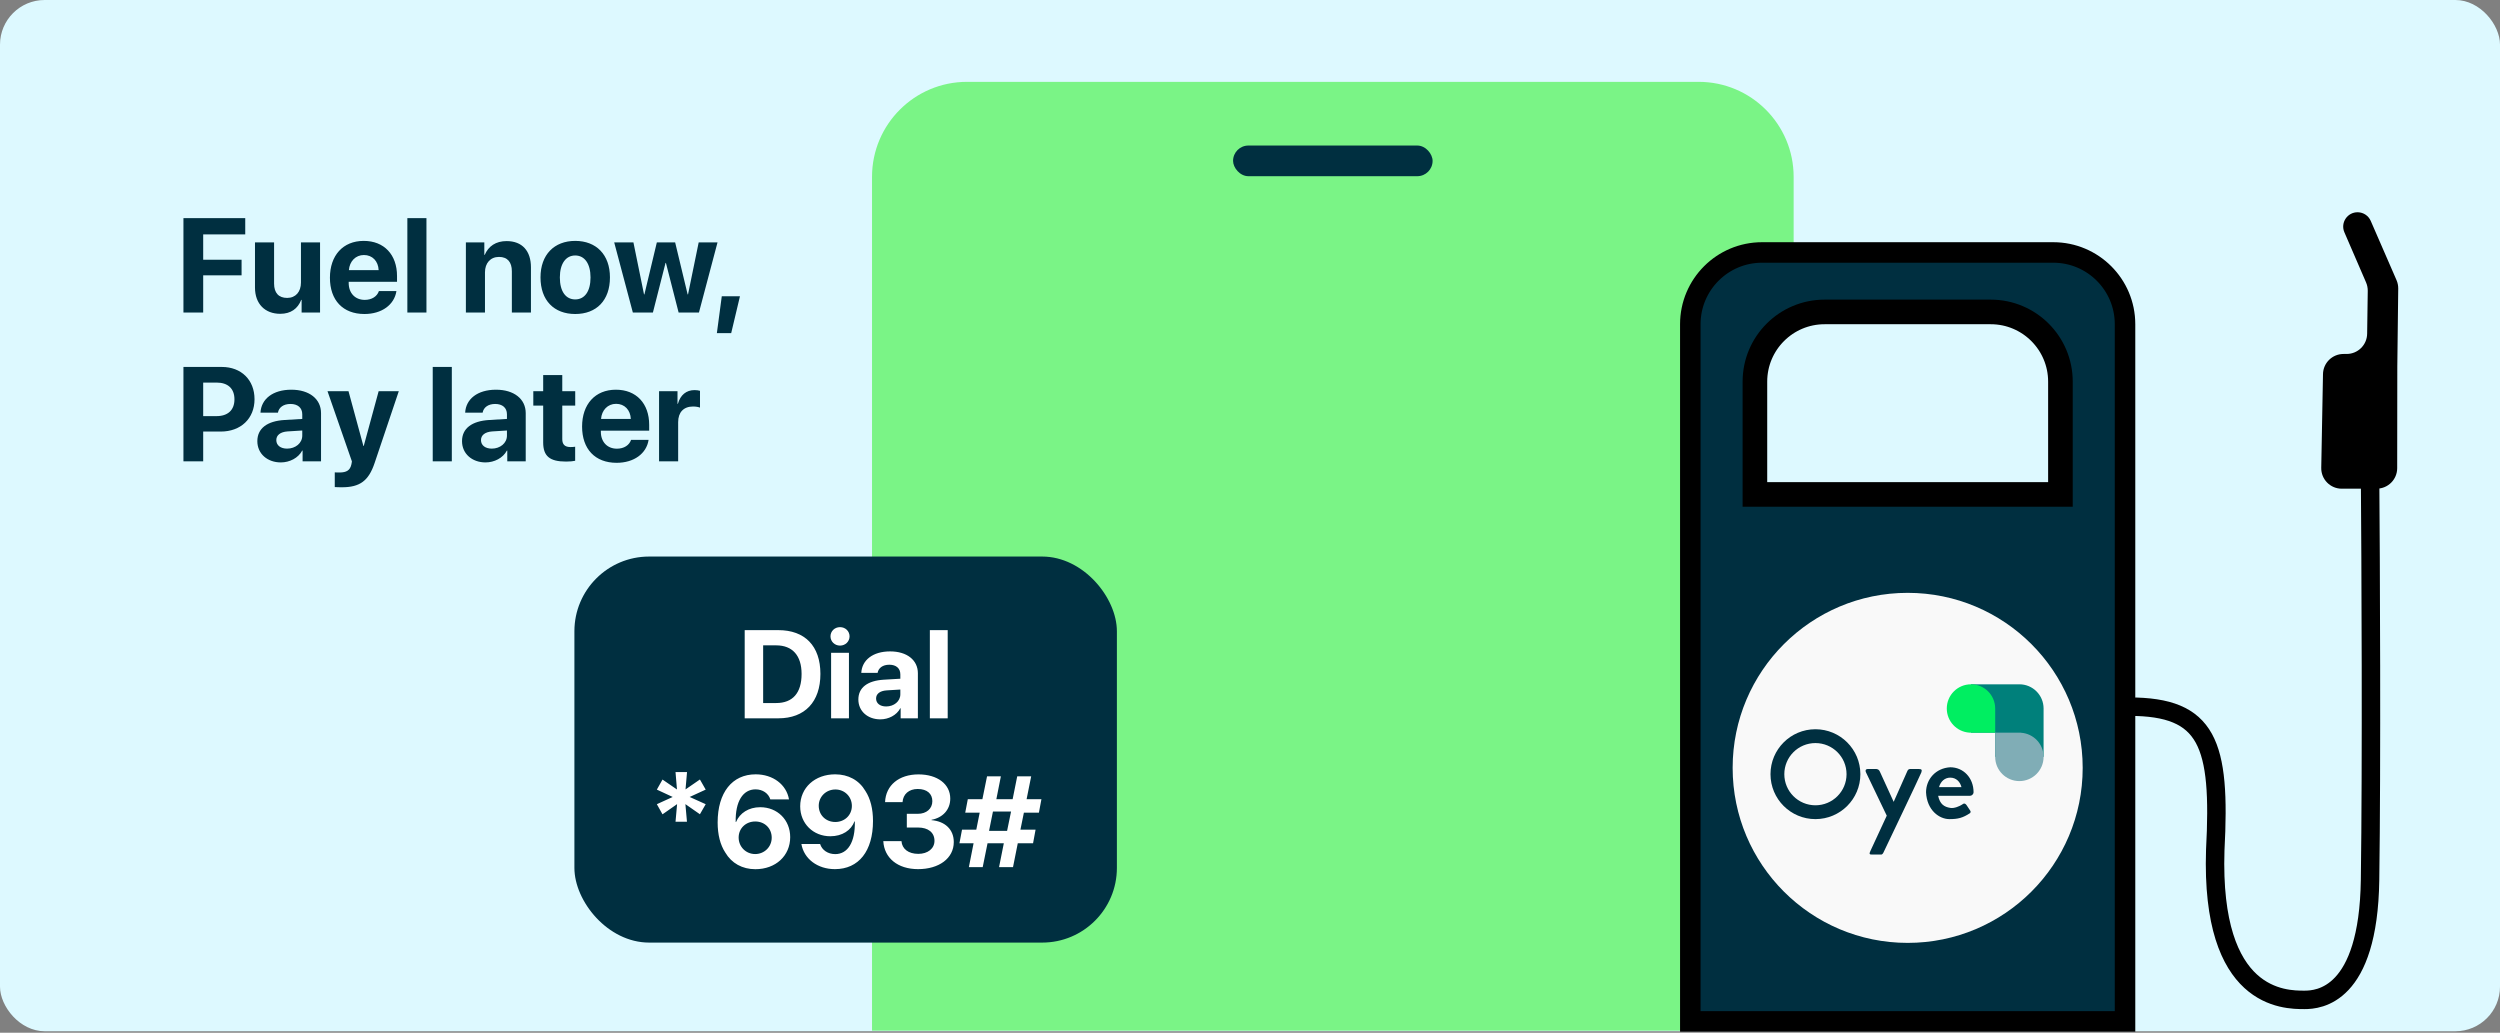 <svg width="1680" height="694" viewBox="0 0 1680 694" fill="none" xmlns="http://www.w3.org/2000/svg">
<rect x="0" y="0" width="1680" height="694" fill="#808080" stroke="none"/>
<rect width="1680" height="693" rx="30" fill="#DDF9FF"/>
<path d="M136.545 210H123.273V146.587H164.802V157.529H136.545V174.536H162.341V185.039H136.545V210ZM215.075 162.891V210H202.683V201.519H202.419C200.09 207.451 195.432 210.879 188.312 210.879C178.117 210.879 171.35 204.243 171.35 193.257V162.891H184.182V190.576C184.182 196.86 187.302 200.2 192.971 200.2C198.684 200.2 202.243 196.113 202.243 189.873V162.891H215.075ZM244.562 171.372C238.938 171.372 234.895 175.635 234.455 181.523H254.45C254.187 175.503 250.275 171.372 244.562 171.372ZM254.626 195.586H266.403C264.997 204.814 256.56 211.011 244.914 211.011C230.412 211.011 221.711 201.738 221.711 186.665C221.711 171.636 230.5 161.88 244.431 161.88C258.142 161.88 266.799 171.152 266.799 185.479V189.39H234.323V190.181C234.323 196.904 238.586 201.519 245.134 201.519C249.836 201.519 253.439 199.189 254.626 195.586ZM273.742 210V146.587H286.574V210H273.742ZM313.073 210V162.891H325.466V171.284H325.729C328.234 165.439 333.2 162.012 340.451 162.012C350.91 162.012 356.799 168.604 356.799 179.634V210H343.967V182.314C343.967 176.162 341.066 172.646 335.31 172.646C329.553 172.646 325.905 176.865 325.905 182.974V210H313.073ZM386.55 211.011C372.312 211.011 363.215 201.87 363.215 186.401C363.215 171.152 372.443 161.88 386.55 161.88C400.656 161.88 409.885 171.108 409.885 186.401C409.885 201.914 400.788 211.011 386.55 211.011ZM386.55 201.211C392.834 201.211 396.833 195.894 396.833 186.445C396.833 177.085 392.79 171.68 386.55 171.68C380.31 171.68 376.223 177.085 376.223 186.445C376.223 195.894 380.222 201.211 386.55 201.211ZM482.175 162.891L469.694 210H456.027L447.502 176.689H447.238L438.757 210H425.266L412.741 162.891H425.661L432.78 197.827H433.044L441.394 162.891H453.698L462.092 197.827H462.355L469.519 162.891H482.175ZM491.359 223.887H481.735L485.031 199.102H497.248L491.359 223.887ZM123.273 246.587H149.069C162.077 246.587 171.042 255.244 171.042 268.296C171.042 281.304 161.77 290.005 148.41 290.005H136.545V310H123.273V246.587ZM136.545 257.09V279.634H145.51C153.112 279.634 157.551 275.591 157.551 268.34C157.551 261.133 153.156 257.09 145.554 257.09H136.545ZM192.927 301.475C198.508 301.475 203.122 297.827 203.122 292.729V289.302L193.19 289.917C188.4 290.269 185.676 292.422 185.676 295.762C185.676 299.277 188.576 301.475 192.927 301.475ZM188.708 310.747C179.743 310.747 172.932 304.946 172.932 296.465C172.932 287.896 179.523 282.93 191.257 282.227L203.122 281.523V278.403C203.122 274.009 200.046 271.46 195.212 271.46C190.422 271.46 187.39 273.833 186.774 277.305H175.041C175.524 268.164 183.303 261.88 195.783 261.88C207.868 261.88 215.734 268.12 215.734 277.612V310H203.342V302.793H203.078C200.441 307.803 194.597 310.747 188.708 310.747ZM229.797 327.446C229.357 327.446 225.358 327.402 224.963 327.314V317.427C225.358 317.515 227.688 317.515 228.171 317.515C232.873 317.515 235.202 316.021 236.081 312.285C236.081 312.109 236.564 310.22 236.477 310.044L220.085 262.891H234.191L244.211 299.717H244.431L254.45 262.891H267.985L251.77 311.055C247.727 323.14 241.838 327.446 229.797 327.446ZM290.793 310V246.587H303.625V310H290.793ZM330.476 301.475C336.057 301.475 340.671 297.827 340.671 292.729V289.302L330.739 289.917C325.949 290.269 323.225 292.422 323.225 295.762C323.225 299.277 326.125 301.475 330.476 301.475ZM326.257 310.747C317.292 310.747 310.48 304.946 310.48 296.465C310.48 287.896 317.072 282.93 328.806 282.227L340.671 281.523V278.403C340.671 274.009 337.595 271.46 332.761 271.46C327.971 271.46 324.938 273.833 324.323 277.305H312.59C313.073 268.164 320.852 261.88 333.332 261.88C345.417 261.88 353.283 268.12 353.283 277.612V310H340.891V302.793H340.627C337.99 307.803 332.146 310.747 326.257 310.747ZM365.017 252.036H377.849V262.891H386.55V272.559H377.849V295.103C377.849 298.706 379.606 300.42 383.386 300.42C384.528 300.42 385.715 300.332 386.506 300.2V309.648C385.188 309.956 382.99 310.176 380.397 310.176C369.323 310.176 365.017 306.484 365.017 297.3V272.559H358.381V262.891H365.017V252.036ZM414.016 271.372C408.391 271.372 404.348 275.635 403.908 281.523H423.903C423.64 275.503 419.729 271.372 414.016 271.372ZM424.079 295.586H435.856C434.45 304.814 426.013 311.011 414.367 311.011C399.865 311.011 391.164 301.738 391.164 286.665C391.164 271.636 399.953 261.88 413.884 261.88C427.595 261.88 436.252 271.152 436.252 285.479V289.39H403.776V290.181C403.776 296.904 408.039 301.519 414.587 301.519C419.289 301.519 422.893 299.189 424.079 295.586ZM442.888 310V262.891H455.28V271.372H455.544C457.214 265.396 461.213 262.144 466.75 262.144C468.244 262.144 469.519 262.363 470.397 262.627V273.921C469.343 273.481 467.585 273.174 465.739 273.174C459.411 273.174 455.72 277.041 455.72 283.677V310H442.888Z" fill="#002F40"/>
<path d="M586 118.848C586 83.586 614.586 55 649.848 55H1141.48C1176.74 55 1205.33 83.586 1205.33 118.848V692.599H586V118.848Z" fill="#7AF486"/>
<rect x="828.624" y="97.799" width="134.082" height="20.607" rx="10.303" fill="#002F40"/>
<rect x="386" y="374" width="364.55" height="259.418" rx="50.21" fill="#002F40"/>
<path d="M500.434 423.451H523.062C540.843 423.451 551.315 434.046 551.315 452.854C551.315 471.662 540.843 482.709 523.062 482.709H500.434V423.451ZM512.836 433.677V472.443H521.583C532.671 472.443 538.667 465.708 538.667 452.895C538.667 440.493 532.507 433.677 521.583 433.677H512.836ZM558.501 482.709V438.687H570.492V482.709H558.501ZM564.497 433.841C560.883 433.841 558.091 431.089 558.091 427.64C558.091 424.149 560.883 421.439 564.497 421.439C568.111 421.439 570.903 424.149 570.903 427.64C570.903 431.089 568.111 433.841 564.497 433.841ZM595.501 474.742C600.717 474.742 605.029 471.334 605.029 466.57V463.367L595.748 463.942C591.272 464.27 588.726 466.283 588.726 469.404C588.726 472.689 591.436 474.742 595.501 474.742ZM591.559 483.407C583.182 483.407 576.817 477.986 576.817 470.061C576.817 462.053 582.976 457.413 593.941 456.755L605.029 456.098V453.183C605.029 449.076 602.154 446.694 597.637 446.694C593.161 446.694 590.327 448.912 589.752 452.156H578.788C579.239 443.614 586.508 437.742 598.171 437.742C609.464 437.742 616.815 443.573 616.815 452.444V482.709H605.234V475.974H604.988C602.524 480.656 597.062 483.407 591.559 483.407ZM624.863 482.709V423.451H636.855V482.709H624.863ZM470.344 547.178L460.584 540.376L461.64 552.206H453.951L455.007 540.376L445.206 547.22L441.404 540.419L452.05 535.56L441.404 530.617L445.206 523.857L454.923 530.532L453.951 518.83H461.683L460.669 530.49L470.344 523.815L474.23 530.617L463.457 535.56L474.23 540.419L470.344 547.178ZM507.606 584.103C498.861 584.103 491.637 580.132 487.37 572.865C483.99 567.711 482.258 560.824 482.258 552.713C482.258 532.518 492.059 520.351 507.818 520.351C519.436 520.351 528.519 527.237 530.209 537.208H517.662C516.436 533.152 512.507 530.448 507.733 530.448C499.241 530.448 494.087 538.602 494.383 552.375H494.636C497.087 546.418 503.086 542.446 510.86 542.446C522.436 542.446 531.012 550.981 531.012 562.557C531.012 575.104 521.253 584.103 507.606 584.103ZM507.48 573.921C513.69 573.921 518.591 569.063 518.591 562.937C518.591 556.642 513.901 552.037 507.522 552.037C501.185 552.037 496.368 556.642 496.368 562.81C496.368 569.021 501.227 573.921 507.48 573.921ZM561.05 584.061C549.39 584.061 540.222 577.132 538.532 567.162H551.122C552.347 571.26 556.361 573.964 561.262 573.964C569.669 573.964 574.781 565.979 574.443 551.995C574.401 551.995 574.316 551.995 574.316 551.995H574.232H574.19C571.993 557.952 565.993 561.965 557.966 561.965C546.475 561.965 537.729 553.431 537.729 541.855C537.729 529.307 547.616 520.351 561.219 520.351C570.007 520.351 577.316 524.28 581.541 531.504C584.921 536.701 586.653 543.545 586.653 551.699C586.653 571.893 577.105 584.061 561.05 584.061ZM561.304 552.375C567.641 552.375 572.457 547.727 572.457 541.559C572.457 535.349 567.599 530.532 561.388 530.532C555.136 530.532 550.193 535.349 550.193 541.475C550.193 547.727 554.967 552.375 561.304 552.375ZM609.382 556.093V546.883H616.776C622.606 546.883 626.535 543.418 626.535 538.391C626.535 533.448 623.029 530.194 616.691 530.194C610.777 530.194 606.848 533.701 606.51 539.024H594.765C595.229 527.744 604.017 520.393 617.241 520.393C629.915 520.393 638.576 526.899 638.576 536.658C638.576 544.136 633.464 549.544 625.986 550.896V551.15C635.069 551.91 640.942 557.402 640.942 565.852C640.942 576.794 631.013 584.061 616.945 584.061C603.172 584.061 594.173 576.498 593.582 565.26H605.791C606.172 570.415 610.396 573.795 617.114 573.795C623.493 573.795 627.972 570.204 627.972 565.049C627.972 559.472 623.789 556.093 616.903 556.093H609.382ZM671.361 582.709L674.571 566.655H663.629L660.376 582.709H651.081L654.25 566.655H644.744L646.476 557.529H656.067L658.348 546.122H648.631L650.363 537.081H660.165L663.291 521.703H672.586L669.544 537.081H680.486L683.57 521.703H692.949L689.865 537.081H699.836L698.146 546.122H688.049L685.725 557.529H695.907L694.217 566.655H683.95L680.74 582.709H671.361ZM664.643 558.332H676.768L679.43 545.362H667.262L664.643 558.332Z" fill="white"/>
<path d="M1135.89 217.881C1135.89 191.245 1157.48 169.652 1184.12 169.652H1379.79C1406.42 169.652 1428.02 191.245 1428.02 217.881V686.387H1135.89V217.881Z" fill="#002F40"/>
<path d="M1135.89 217.881C1135.89 191.245 1157.48 169.652 1184.12 169.652H1379.79C1406.42 169.652 1428.02 191.245 1428.02 217.881V686.387H1135.89V217.881Z" stroke="black" stroke-width="13.78"/>
<path d="M1179.3 256.464C1179.3 230.589 1200.27 209.613 1226.15 209.613H1337.76C1363.64 209.613 1384.61 230.589 1384.61 256.464V332.252H1179.3V256.464Z" fill="#DDF9FF" stroke="black" stroke-width="16.535"/>
<circle cx="1281.95" cy="516.007" r="117.613" fill="#F9F9F9"/>
<path fill-rule="evenodd" clip-rule="evenodd" d="M1373.29 476.112C1373.29 476.111 1373.29 476.111 1373.29 476.111C1373.29 467.13 1366.01 459.85 1357.03 459.85L1356.98 459.85H1324.5V492.372H1340.76V508.634H1373.29V476.112Z" fill="#00807B"/>
<path fill-rule="evenodd" clip-rule="evenodd" d="M1323.34 492.331C1314.9 491.736 1308.24 484.701 1308.24 476.111C1308.24 467.13 1315.52 459.85 1324.5 459.85C1333.48 459.85 1340.76 467.13 1340.76 476.111H1340.77V492.372H1324.6C1324.56 492.372 1324.53 492.372 1324.5 492.372C1324.47 492.372 1324.44 492.372 1324.41 492.372H1323.34V492.331Z" fill="#00EE61"/>
<path fill-rule="evenodd" clip-rule="evenodd" d="M1357.03 524.893C1366.01 524.893 1373.29 517.613 1373.29 508.632C1373.29 500.042 1366.63 493.008 1358.19 492.412V492.371H1357.03H1340.76V507.471H1340.81C1340.78 507.854 1340.76 508.242 1340.76 508.632C1340.76 517.613 1348.04 524.893 1357.03 524.893Z" fill="#80ADB6"/>
<path fill-rule="evenodd" clip-rule="evenodd" d="M1310.56 515.603C1300.69 516.183 1294.3 523.733 1294.3 532.444C1294.88 544.64 1303.32 550.448 1309.98 550.448C1315.79 550.448 1318.99 549.645 1323.92 546.382C1324.35 545.702 1324.36 545.322 1323.92 544.64L1321.6 541.156C1320.44 539.413 1319.28 539.994 1318.7 540.575C1316.95 541.736 1313.22 543.403 1310.56 542.898C1306.5 542.24 1303.63 540.448 1302.43 534.767H1323.92C1325.08 534.767 1326.24 533.606 1326.24 532.444C1326.24 522.572 1319.28 515.603 1310.56 515.603ZM1303.02 528.961H1318.11C1317.24 525.438 1314.63 522.572 1310.57 522.572C1307.08 522.572 1304.18 524.895 1303.02 528.961Z" fill="#002F40"/>
<path fill-rule="evenodd" clip-rule="evenodd" d="M1219.97 550.446C1236.65 550.446 1250.17 536.926 1250.17 520.247C1250.17 503.569 1236.65 490.049 1219.97 490.049C1203.29 490.049 1189.77 503.569 1189.77 520.247C1189.77 536.926 1203.29 550.446 1219.97 550.446ZM1219.97 541.156C1231.52 541.156 1240.88 531.795 1240.88 520.249C1240.88 508.702 1231.52 499.342 1219.97 499.342C1208.42 499.342 1199.06 508.702 1199.06 520.249C1199.06 531.795 1208.42 541.156 1219.97 541.156Z" fill="#002F40"/>
<path d="M1267.9 548.133L1256.87 571.943C1256 573.793 1256.23 574.315 1258.03 574.266H1264.42C1264.97 574.008 1265.22 573.753 1265.58 573.105C1265.58 573.105 1290.55 520.838 1291.13 519.096C1291.72 517.353 1291.4 516.797 1289.39 516.773H1284.17C1282.8 516.705 1282.36 517.042 1281.84 517.934L1272.55 538.841L1263.26 518.515C1262.73 517.408 1262.25 516.994 1260.94 516.773H1255.13C1253.52 516.871 1253.39 517.934 1253.97 519.096C1254.55 520.257 1267.9 548.133 1267.9 548.133Z" fill="#002F40"/>
<path d="M1430.77 474.87C1483.69 474.87 1492.47 499.464 1488.65 571.327C1485.44 671.918 1535.24 671.918 1548.59 671.918C1557.95 671.918 1591.58 669.576 1592.68 591.307C1593.79 513.039 1593.14 376.805 1592.68 318.472" stroke="black" stroke-width="12.402"/>
<path d="M1584.48 142.638C1588.25 142.716 1591.63 144.979 1593.13 148.432L1610.46 188.252C1611.24 190.038 1611.63 191.968 1611.61 193.916L1610.99 246.322L1610.91 314.615C1610.9 322.213 1604.74 328.37 1597.15 328.379L1573.67 328.406C1565.95 328.415 1559.73 322.085 1559.88 314.369L1561.05 251.385C1561.19 243.883 1567.31 237.872 1574.82 237.864L1576.96 237.861C1584.49 237.852 1590.62 231.803 1590.72 224.274L1591.13 195.468C1591.15 193.522 1590.77 191.593 1590 189.807L1575.43 156.111C1572.64 149.662 1577.46 142.492 1584.48 142.638Z" fill="black"/>
</svg>
